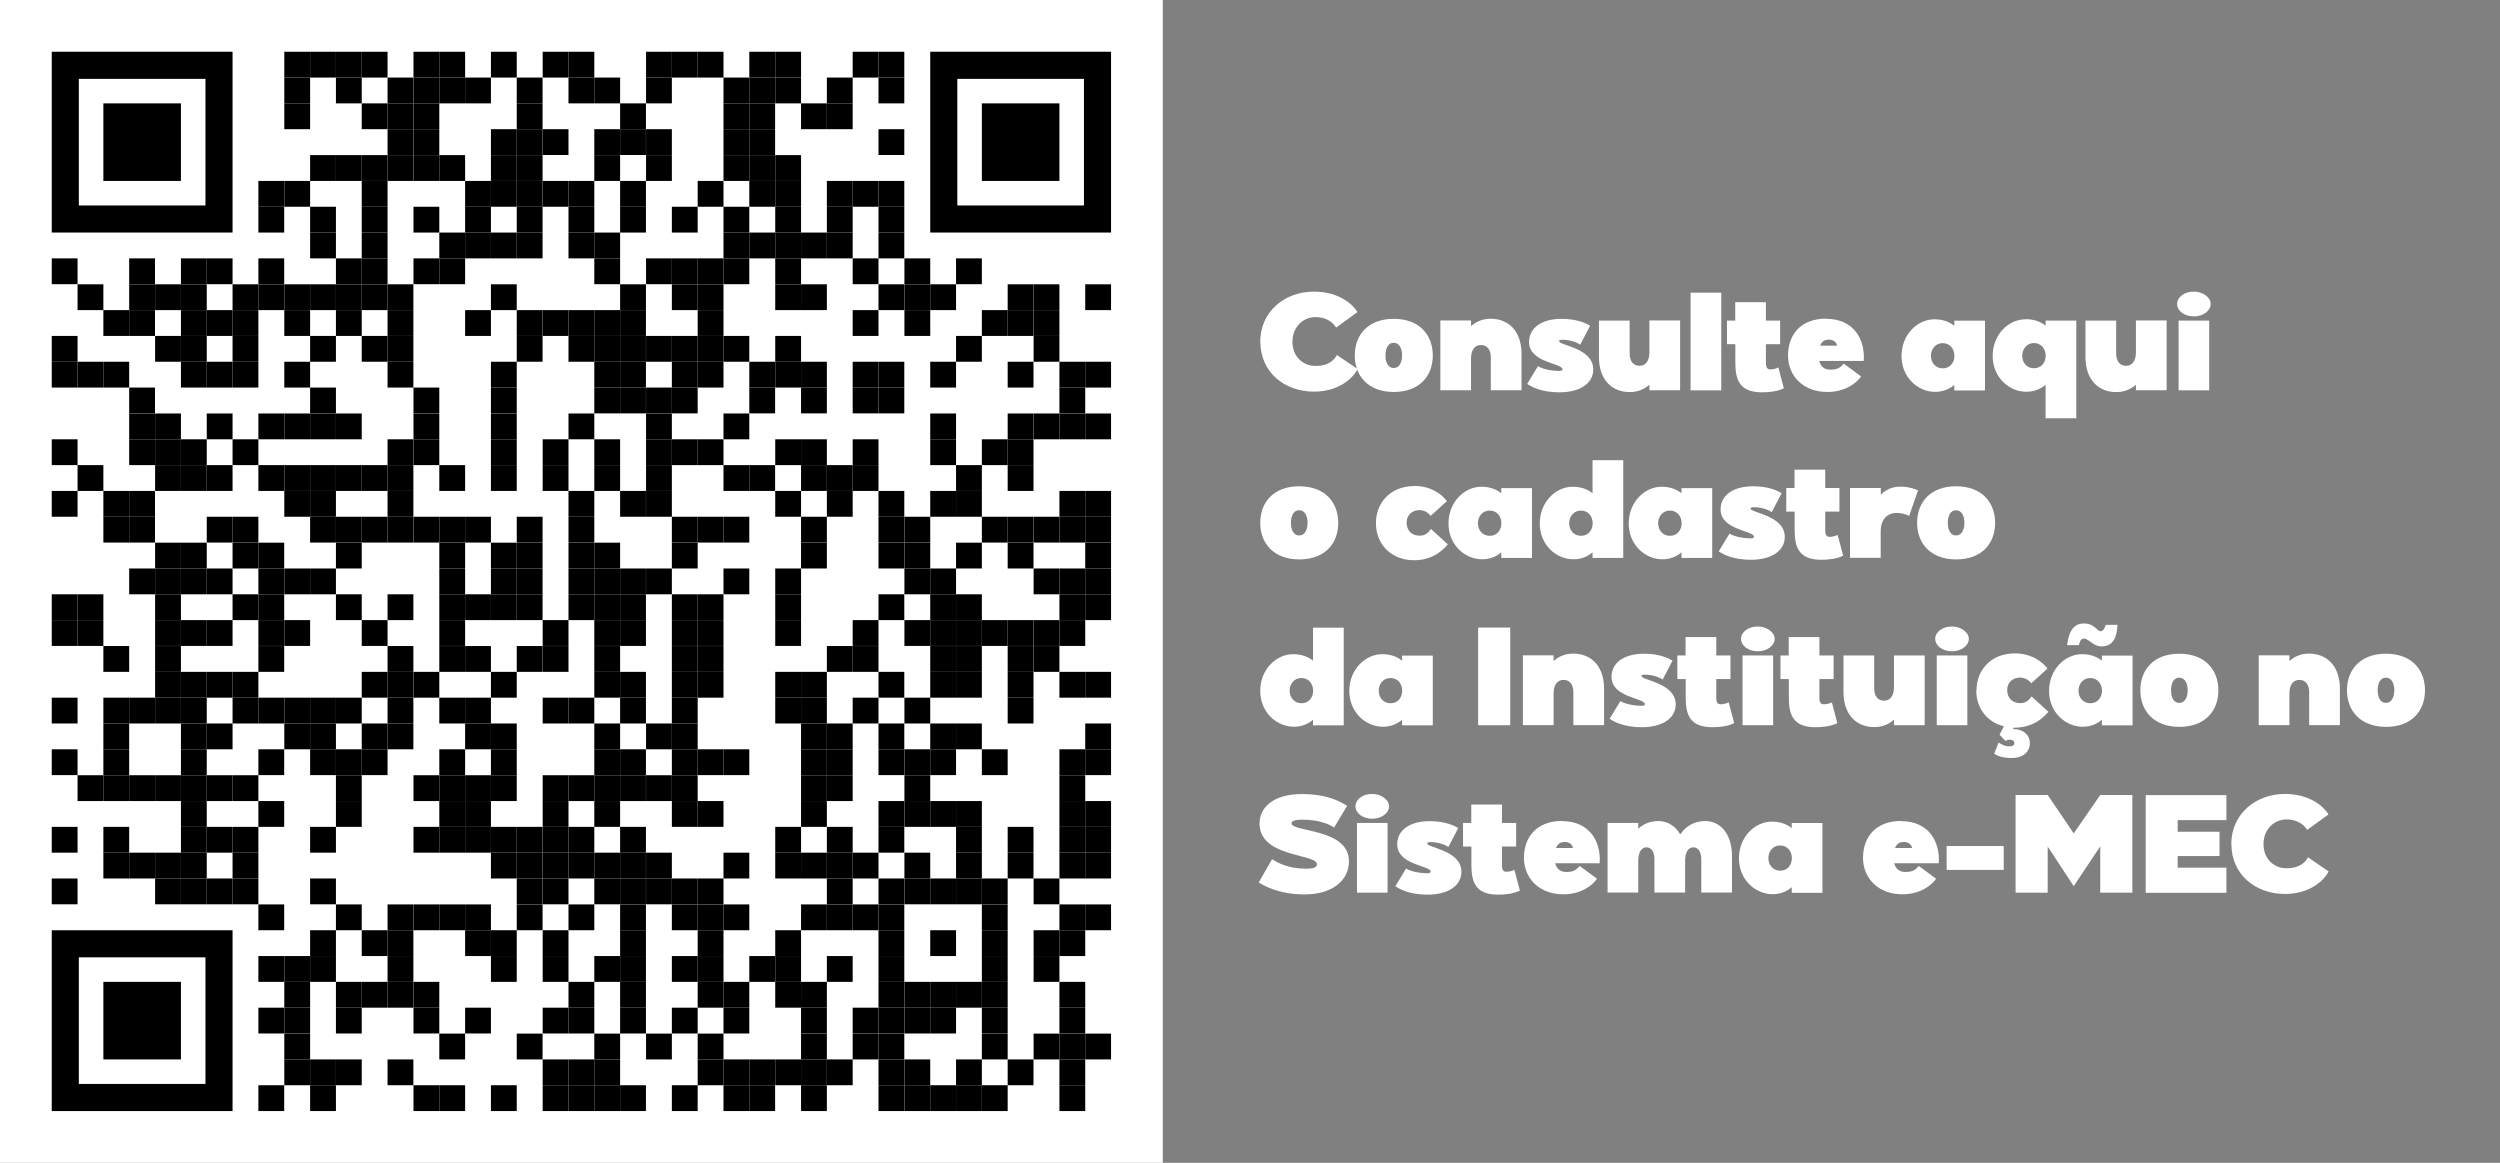 <?xml version="1.0" encoding="UTF-8"?>
<svg id="Camada_1" data-name="Camada 1" xmlns="http://www.w3.org/2000/svg" viewBox="0 0 215 100">
  <rect x="0" y="0" width="215" height="100" fill="#808080" stroke="none"/>
  <defs>
    <style>
      .cls-1 {
        fill: #fff;
      }

      .cls-2 {
        fill: none;
      }
    </style>
  </defs>
  <g>
    <path class="cls-1" d="M108.38,29.4c0-2.61,2.11-4.32,4.61-4.32,1.93,0,3.2,.88,3.75,1.76l-1.83,1.33c-.26-.4-.77-.89-1.76-.9-1.06-.01-2,.83-2,2.12s.91,2.08,1.98,2.08c1.22,0,1.65-.59,1.85-.94l1.77,1.21c-.36,.73-1.56,1.94-3.75,1.94-2.53,0-4.61-1.66-4.61-4.29Z"/>
    <path class="cls-1" d="M116.51,30.57c0-1.76,1.13-3.15,3.35-3.15s3.36,1.39,3.36,3.15-1.14,3.14-3.35,3.14-3.36-1.39-3.36-3.14Zm3.35,1.08c.48,0,.72-.49,.72-1.08s-.23-1.09-.72-1.09-.71,.49-.71,1.09,.23,1.08,.71,1.08Z"/>
    <path class="cls-1" d="M126.51,27.57v.48c.44-.4,1.01-.64,1.69-.64,1.47,0,2.65,1,2.65,3.02v3.13h-2.64v-2.85c0-.62-.31-1.04-.84-1.04-.58,0-.86,.48-.86,1.16v2.73h-2.64v-6h2.64Z"/>
    <path class="cls-1" d="M132.26,31.49c.31,.2,1.01,.41,1.87,.41,.1,0,.25-.05,.25-.13,0-.55-2.88-.56-2.88-2.36,0-1.24,1.12-1.99,2.79-1.99,1.4,0,2.16,.42,2.46,.59l-.85,1.63c-.38-.25-.95-.42-1.57-.42-.16,0-.25,.04-.25,.12,0,.37,2.94,.58,2.94,2.43,0,1.24-1.2,1.97-2.9,1.97s-2.52-.55-2.78-.73l.92-1.51Z"/>
    <path class="cls-1" d="M137.51,30.7v-3.13h2.64v2.85c0,.62,.31,1.04,.84,1.04,.58,0,.86-.48,.86-1.16v-2.74h2.64v6h-2.64v-.48c-.44,.4-1.01,.64-1.69,.64-1.48,0-2.65-1-2.65-3.02Z"/>
    <path class="cls-1" d="M148.03,33.57h-2.64v-8.4h2.64v8.4Z"/>
    <path class="cls-1" d="M148.51,27.57h.72v-1.58h2.64v1.58h1.22v2.03h-1.22v1.64c0,.25,.05,.53,.37,.53,.23,0,.49-.06,.7-.17l.47,1.79c-.53,.28-1.31,.35-1.88,.35-1.96,0-2.28-1.12-2.29-2.51v-1.63h-.72v-2.03Z"/>
    <path class="cls-1" d="M157.07,27.42c2.33,0,3.35,1.75,3.21,3.62h-3.83c.14,.54,.52,.75,.95,.75,.47,0,.82-.08,1.16-.52l1.49,1.1c-.34,.53-1.33,1.34-2.89,1.34-2.09,0-3.39-1.39-3.39-3.14s1.06-3.17,3.3-3.17Zm.92,2.31c-.05-.3-.31-.52-.7-.52s-.62,.17-.77,.52h1.46Z"/>
    <path class="cls-1" d="M163.53,30.61c0-1.82,1.36-3.15,2.83-3.15,.73,0,1.29,.22,1.71,.56v-.44h2.64v6h-2.64v-.48c-.42,.36-.97,.6-1.64,.6-1.5,0-2.9-1.25-2.9-3.08Zm3.55,1.07c.62,0,1-.49,1-1.08s-.38-1.09-1.01-1.09-1.01,.52-1.01,1.09,.38,1.08,1.02,1.08Z"/>
    <path class="cls-1" d="M174.21,27.45c.72,0,1.29,.22,1.71,.55v-.43h2.64v8.4h-2.64v-2.88c-.42,.36-.97,.6-1.66,.6-1.49,0-2.89-1.25-2.89-3.08s1.34-3.15,2.83-3.15Zm.71,4.22c.62,0,1.01-.49,1.01-1.08s-.4-1.09-1.01-1.09-1.01,.52-1.01,1.09,.38,1.08,1.01,1.08Z"/>
    <path class="cls-1" d="M179.35,30.7v-3.13h2.64v2.85c0,.62,.31,1.04,.84,1.04,.58,0,.86-.48,.86-1.16v-2.74h2.64v6h-2.64v-.48c-.44,.4-1.01,.64-1.69,.64-1.48,0-2.65-1-2.65-3.02Z"/>
    <path class="cls-1" d="M188.67,25.08c.77,0,1.45,.5,1.45,1.06,0,.59-.67,1.08-1.45,1.07-.82,0-1.44-.48-1.44-1.07s.64-1.07,1.44-1.06Zm1.32,2.49v6s-2.63,0-2.63,0v-6h2.63Z"/>
    <path class="cls-1" d="M108.38,44.97c0-1.76,1.13-3.15,3.35-3.15s3.36,1.39,3.36,3.15-1.14,3.14-3.35,3.14-3.36-1.39-3.36-3.14Zm3.35,1.08c.48,0,.72-.49,.72-1.08s-.23-1.09-.72-1.09-.71,.49-.71,1.09,.23,1.08,.71,1.08Z"/>
    <path class="cls-1" d="M121.64,41.79c1.5,0,2.46,.83,2.79,1.31l-1.39,1.26c-.2-.26-.53-.49-.98-.49-.6,0-1.1,.42-1.09,1.08,0,.71,.47,1.12,1.13,1.12,.5,0,.8-.32,.96-.58l1.45,1.32c-.28,.34-1.17,1.37-2.89,1.37-2.05,0-3.29-1.45-3.29-3.18s1.2-3.19,3.31-3.2Z"/>
    <path class="cls-1" d="M124.57,45.01c0-1.82,1.36-3.15,2.83-3.15,.73,0,1.29,.22,1.71,.56v-.44h2.64v6h-2.64v-.48c-.42,.36-.97,.6-1.64,.6-1.5,0-2.9-1.25-2.9-3.08Zm3.55,1.07c.62,0,1-.49,1-1.08s-.38-1.09-1.01-1.09-1.01,.52-1.01,1.09,.38,1.08,1.02,1.08Z"/>
    <path class="cls-1" d="M132.42,45.01c0-1.82,1.36-3.15,2.83-3.15,.73,0,1.29,.22,1.71,.56v-2.84h2.64v8.4h-2.64v-.48c-.42,.36-.97,.6-1.64,.6-1.5,0-2.9-1.25-2.9-3.08Zm3.55,1.07c.62,0,1-.49,1-1.08s-.38-1.09-1.01-1.09-1.01,.52-1.01,1.09,.38,1.08,1.02,1.08Z"/>
    <path class="cls-1" d="M140.07,45.01c0-1.82,1.36-3.15,2.83-3.15,.73,0,1.29,.22,1.71,.56v-.44h2.64v6h-2.64v-.48c-.42,.36-.97,.6-1.64,.6-1.5,0-2.9-1.25-2.9-3.08Zm3.55,1.07c.62,0,1-.49,1-1.08s-.38-1.09-1.01-1.09-1.01,.52-1.01,1.09,.38,1.08,1.02,1.08Z"/>
    <path class="cls-1" d="M148.73,45.89c.31,.2,1.01,.41,1.87,.41,.1,0,.25-.05,.25-.13,0-.55-2.88-.56-2.88-2.36,0-1.24,1.12-1.99,2.79-1.99,1.4,0,2.16,.42,2.46,.59l-.85,1.63c-.38-.25-.95-.42-1.57-.42-.16,0-.25,.04-.25,.12,0,.37,2.94,.58,2.94,2.43,0,1.24-1.2,1.97-2.9,1.97s-2.52-.55-2.78-.73l.92-1.51Z"/>
    <path class="cls-1" d="M153.61,41.97h.72v-1.58h2.64v1.58h1.22v2.03h-1.22v1.64c0,.25,.05,.53,.37,.53,.23,0,.49-.06,.7-.17l.47,1.79c-.53,.28-1.31,.35-1.88,.35-1.96,0-2.28-1.12-2.29-2.51v-1.63h-.72v-2.03Z"/>
    <path class="cls-1" d="M161.75,41.97v.58c.41-.43,.96-.7,1.7-.7,.43,0,.88,.06,1.5,.32l-.76,2.2c-.3-.16-.7-.26-1.08-.26-.5,0-1.37,.26-1.37,1.61v2.25h-2.64v-6h2.64Z"/>
    <path class="cls-1" d="M164.87,44.97c0-1.76,1.13-3.15,3.35-3.15s3.36,1.39,3.36,3.15-1.14,3.14-3.35,3.14-3.36-1.39-3.36-3.14Zm3.35,1.08c.48,0,.72-.49,.72-1.08s-.23-1.09-.72-1.09-.71,.49-.71,1.09,.23,1.08,.71,1.08Z"/>
    <path class="cls-1" d="M108.38,59.41c0-1.82,1.36-3.15,2.83-3.15,.73,0,1.29,.22,1.71,.56v-2.84h2.64v8.4h-2.64v-.48c-.42,.36-.97,.6-1.64,.6-1.5,0-2.9-1.25-2.9-3.08Zm3.55,1.07c.62,0,1-.49,1-1.08s-.38-1.09-1.01-1.09-1.01,.52-1.01,1.09,.38,1.08,1.02,1.08Z"/>
    <path class="cls-1" d="M116.04,59.41c0-1.82,1.36-3.15,2.83-3.15,.73,0,1.29,.22,1.71,.56v-.44h2.64v6h-2.64v-.48c-.42,.36-.97,.6-1.64,.6-1.5,0-2.9-1.25-2.9-3.08Zm3.55,1.07c.62,0,1-.49,1-1.08s-.38-1.09-1.01-1.09-1.01,.52-1.01,1.09,.38,1.08,1.02,1.08Z"/>
    <path class="cls-1" d="M129.88,62.37h-2.76v-8.4h2.76v8.4Z"/>
    <path class="cls-1" d="M133.61,56.37v.48c.44-.4,1.01-.64,1.69-.64,1.47,0,2.65,1,2.65,3.02v3.13h-2.64v-2.85c0-.62-.31-1.04-.84-1.04-.58,0-.86,.48-.86,1.16v2.73h-2.64v-6h2.64Z"/>
    <path class="cls-1" d="M139.35,60.29c.31,.2,1.01,.41,1.87,.41,.1,0,.25-.05,.25-.13,0-.55-2.88-.56-2.88-2.36,0-1.24,1.12-1.99,2.79-1.99,1.4,0,2.16,.42,2.46,.59l-.85,1.63c-.38-.25-.95-.42-1.57-.42-.16,0-.25,.04-.25,.12,0,.37,2.94,.58,2.94,2.43,0,1.24-1.2,1.97-2.9,1.97s-2.52-.55-2.78-.73l.92-1.51Z"/>
    <path class="cls-1" d="M144.24,56.37h.72v-1.58h2.64v1.58h1.22v2.03h-1.22v1.64c0,.25,.05,.53,.37,.53,.23,0,.49-.06,.7-.17l.47,1.79c-.53,.28-1.31,.35-1.88,.35-1.96,0-2.28-1.12-2.29-2.51v-1.63h-.72v-2.03Z"/>
    <path class="cls-1" d="M151.17,53.88c.77,0,1.45,.5,1.45,1.06,0,.59-.67,1.08-1.45,1.07-.82,0-1.44-.48-1.44-1.07s.64-1.07,1.44-1.06Zm1.32,2.49v6s-2.63,0-2.63,0v-6h2.63Z"/>
    <path class="cls-1" d="M153.11,56.37h.72v-1.58h2.64v1.58h1.22v2.03h-1.22v1.64c0,.25,.05,.53,.37,.53,.23,0,.49-.06,.7-.17l.47,1.79c-.53,.28-1.31,.35-1.88,.35-1.96,0-2.28-1.12-2.29-2.51v-1.63h-.72v-2.03Z"/>
    <path class="cls-1" d="M158.54,59.5v-3.13h2.64v2.85c0,.62,.31,1.04,.84,1.04,.58,0,.86-.48,.86-1.16v-2.73h2.64v6h-2.64v-.48c-.44,.4-1.01,.64-1.69,.64-1.48,0-2.65-1-2.65-3.02Z"/>
    <path class="cls-1" d="M167.87,53.88c.77,0,1.45,.5,1.45,1.06,0,.59-.67,1.08-1.45,1.07-.82,0-1.44-.48-1.44-1.07s.64-1.07,1.44-1.06Zm1.32,2.49v6s-2.63,0-2.63,0v-6h2.63Z"/>
    <path class="cls-1" d="M169.98,59.39c0-1.75,1.2-3.19,3.31-3.2,1.5,0,2.46,.83,2.79,1.31l-1.39,1.26c-.2-.26-.53-.49-.98-.49-.6,0-1.1,.42-1.09,1.08,0,.71,.47,1.12,1.13,1.12,.5,0,.8-.32,.96-.58l1.45,1.32c-.28,.34-1.17,1.36-2.89,1.37h-.1l-.05,.12c.82-.02,1.45,.48,1.45,1.2s-.54,1.29-1.58,1.29c-.64,0-1.16-.14-1.49-.37l.38-.96c.31,.18,.55,.34,.97,.32,.3,0,.38-.14,.38-.28,0-.2-.18-.28-.37-.29-.14,0-.3,.05-.38,.12l-.52-.55,.38-.72c-1.5-.36-2.38-1.61-2.38-3.07Z"/>
    <path class="cls-1" d="M176.22,59.41c0-1.82,1.36-3.15,2.83-3.15,.73,0,1.29,.22,1.71,.56v-.44h2.64v6h-2.64v-.48c-.42,.36-.97,.6-1.64,.6-1.5,0-2.9-1.25-2.9-3.08Zm1.55-3.93c.11-.84,.38-1.86,1.43-1.86,.96,0,1.12,.66,1.45,.67,.26,0,.41-.41,.44-.55h1.01c-.04,.9-.26,1.85-1.37,1.85-.73,0-1.08-.67-1.52-.67-.28,0-.37,.31-.42,.56h-1.02Zm2,5c.62,0,1-.49,1-1.08s-.38-1.09-1.01-1.09-1.01,.52-1.01,1.09,.38,1.08,1.02,1.08Z"/>
    <path class="cls-1" d="M184.07,59.37c0-1.76,1.13-3.15,3.35-3.15s3.36,1.39,3.36,3.15-1.14,3.14-3.35,3.14-3.36-1.39-3.36-3.14Zm3.35,1.08c.48,0,.72-.49,.72-1.08s-.23-1.09-.72-1.09-.71,.49-.71,1.09,.23,1.08,.71,1.08Z"/>
    <path class="cls-1" d="M196.89,56.37v.48c.44-.4,1.01-.64,1.69-.64,1.47,0,2.65,1,2.65,3.02v3.13h-2.64v-2.85c0-.62-.31-1.04-.84-1.04-.58,0-.86,.48-.86,1.16v2.73h-2.64v-6h2.64Z"/>
    <path class="cls-1" d="M201.84,59.37c0-1.76,1.13-3.15,3.35-3.15s3.36,1.39,3.36,3.15-1.14,3.14-3.35,3.14-3.36-1.39-3.36-3.14Zm3.35,1.08c.48,0,.72-.49,.72-1.08s-.23-1.09-.72-1.09-.71,.49-.71,1.09,.23,1.08,.71,1.08Z"/>
    <path class="cls-1" d="M109.4,73.89c.44,.28,1.34,.82,2.95,.82,.55,0,.91-.1,.91-.38-.01-.94-4.94-.55-4.94-3.51,0-1.34,1.14-2.53,3.63-2.53,2.32,0,3.41,.71,3.9,1.02l-1.12,1.86c-.4-.28-1.28-.68-2.78-.68-.68,0-.88,.16-.88,.31,0,.79,4.96,.4,4.94,3.29-.01,1.61-1.4,2.83-3.83,2.83-2.22,0-3.54-.78-3.93-1.03l1.14-1.98Z"/>
    <path class="cls-1" d="M118.01,68.28c.77,0,1.45,.5,1.45,1.06,0,.59-.67,1.08-1.45,1.07-.82,0-1.44-.48-1.44-1.07s.64-1.07,1.44-1.06Zm1.32,2.49v6s-2.63,0-2.63,0v-6h2.63Z"/>
    <path class="cls-1" d="M120.92,74.69c.31,.2,1.01,.41,1.87,.41,.1,0,.25-.05,.25-.13,0-.55-2.88-.56-2.88-2.36,0-1.24,1.12-1.99,2.79-1.99,1.4,0,2.16,.42,2.46,.59l-.85,1.63c-.38-.25-.95-.42-1.57-.42-.16,0-.25,.04-.25,.12,0,.37,2.94,.58,2.94,2.43,0,1.24-1.2,1.97-2.9,1.97s-2.52-.55-2.78-.73l.92-1.51Z"/>
    <path class="cls-1" d="M125.81,70.77h.72v-1.58h2.64v1.58h1.22v2.03h-1.22v1.64c0,.25,.05,.53,.37,.53,.23,0,.49-.06,.7-.17l.47,1.79c-.53,.28-1.31,.35-1.88,.35-1.96,0-2.28-1.12-2.29-2.51v-1.63h-.72v-2.03Z"/>
    <path class="cls-1" d="M134.36,70.62c2.33,0,3.35,1.75,3.21,3.62h-3.83c.14,.54,.52,.75,.95,.75,.47,0,.82-.08,1.16-.52l1.49,1.1c-.34,.53-1.33,1.34-2.89,1.34-2.09,0-3.39-1.39-3.39-3.14s1.06-3.17,3.3-3.17Zm.92,2.31c-.05-.3-.31-.52-.7-.52s-.62,.17-.77,.52h1.46Z"/>
    <path class="cls-1" d="M138.25,70.77h2.64v.5c.44-.41,1.02-.66,1.74-.66s1.44,.38,1.87,1.15c.47-.7,1.19-1.15,2.16-1.15,1.2,0,2.29,1,2.29,3.02v3.13h-2.64v-2.85c0-.62-.25-1.04-.68-1.04-.47,0-.71,.48-.71,1.16v2.73h-2.64v-2.85c0-.62-.25-1.04-.68-1.04-.47,0-.71,.48-.71,1.16v2.73h-2.64v-6Z"/>
    <path class="cls-1" d="M149.55,73.81c0-1.82,1.36-3.15,2.83-3.15,.73,0,1.29,.22,1.71,.56v-.44h2.64v6h-2.64v-.48c-.42,.36-.97,.6-1.64,.6-1.5,0-2.9-1.25-2.9-3.08Zm3.55,1.07c.62,0,1-.49,1-1.08s-.38-1.09-1.01-1.09-1.01,.52-1.01,1.09,.38,1.08,1.02,1.08Z"/>
    <path class="cls-1" d="M163.52,70.62c2.33,0,3.35,1.75,3.21,3.62h-3.83c.14,.54,.52,.75,.95,.75,.47,0,.82-.08,1.16-.52l1.49,1.1c-.34,.53-1.33,1.34-2.89,1.34-2.09,0-3.39-1.39-3.39-3.14s1.06-3.17,3.3-3.17Zm.92,2.31c-.05-.3-.31-.52-.7-.52s-.62,.17-.77,.52h1.46Z"/>
    <path class="cls-1" d="M167.41,74.81v-2.05h4.91v2.05h-4.91Z"/>
    <path class="cls-1" d="M173.34,68.37h2.76l2.24,3.3,2.28-3.3h2.76v8.4h-2.76v-3.98l-2.28,3.42-2.24-3.41v3.97h-2.76v-8.4Z"/>
    <path class="cls-1" d="M191.47,68.37v2.16h-4.19v1h3.6v2.09h-3.6v1h4.19v2.16h-6.94v-8.4h6.94Z"/>
    <path class="cls-1" d="M191.89,72.6c0-2.61,2.11-4.32,4.61-4.32,1.93,0,3.2,.88,3.75,1.76l-1.83,1.33c-.26-.4-.77-.89-1.76-.9-1.06-.01-2,.83-2,2.12s.91,2.08,1.98,2.08c1.22,0,1.65-.59,1.85-.94l1.77,1.21c-.36,.73-1.56,1.94-3.75,1.94-2.53,0-4.61-1.66-4.61-4.29Z"/>
  </g>
  <rect class="cls-1" width="100" height="100"/>
  <g>
    <rect x="24.45" y="4.45" width="2.22" height="2.22"/>
    <rect x="26.67" y="4.45" width="2.22" height="2.22"/>
    <rect x="28.89" y="4.45" width="2.22" height="2.22"/>
    <rect x="31.11" y="4.45" width="2.22" height="2.22"/>
    <rect x="35.56" y="4.45" width="2.22" height="2.22"/>
    <rect x="37.78" y="4.45" width="2.22" height="2.22"/>
    <rect x="42.22" y="4.45" width="2.22" height="2.22"/>
    <rect x="46.67" y="4.45" width="2.22" height="2.22"/>
    <rect x="48.89" y="4.45" width="2.22" height="2.22"/>
    <rect x="55.56" y="4.45" width="2.22" height="2.22"/>
    <rect x="57.78" y="4.45" width="2.22" height="2.22"/>
    <rect x="60" y="4.45" width="2.22" height="2.22"/>
    <rect x="64.44" y="4.45" width="2.22" height="2.22"/>
    <rect x="66.67" y="4.45" width="2.22" height="2.22"/>
    <rect x="73.33" y="4.45" width="2.22" height="2.22"/>
    <rect x="75.55" y="4.45" width="2.22" height="2.22"/>
    <rect x="24.45" y="6.67" width="2.22" height="2.22"/>
    <rect x="28.89" y="6.67" width="2.22" height="2.22"/>
    <rect x="33.33" y="6.67" width="2.22" height="2.22"/>
    <rect x="35.56" y="6.67" width="2.22" height="2.22"/>
    <rect x="37.78" y="6.67" width="2.22" height="2.22"/>
    <rect x="40" y="6.67" width="2.22" height="2.22"/>
    <rect x="44.44" y="6.67" width="2.22" height="2.22"/>
    <rect x="48.89" y="6.67" width="2.22" height="2.22"/>
    <rect x="51.11" y="6.67" width="2.22" height="2.22"/>
    <rect x="55.56" y="6.67" width="2.22" height="2.22"/>
    <rect x="62.22" y="6.67" width="2.22" height="2.22"/>
    <rect x="64.44" y="6.67" width="2.22" height="2.22"/>
    <rect x="66.67" y="6.67" width="2.22" height="2.22"/>
    <rect x="71.11" y="6.67" width="2.22" height="2.22"/>
    <rect x="75.55" y="6.67" width="2.22" height="2.22"/>
    <rect x="24.45" y="8.89" width="2.22" height="2.22"/>
    <rect x="31.11" y="8.89" width="2.22" height="2.22"/>
    <rect x="33.33" y="8.89" width="2.22" height="2.22"/>
    <rect x="35.56" y="8.89" width="2.22" height="2.22"/>
    <rect x="44.44" y="8.89" width="2.22" height="2.22"/>
    <rect x="53.33" y="8.89" width="2.22" height="2.22"/>
    <rect x="62.22" y="8.89" width="2.22" height="2.22"/>
    <rect x="64.44" y="8.89" width="2.22" height="2.22"/>
    <rect x="68.89" y="8.89" width="2.22" height="2.22"/>
    <rect x="71.11" y="8.89" width="2.22" height="2.22"/>
    <rect x="33.33" y="11.11" width="2.22" height="2.22"/>
    <rect x="35.56" y="11.11" width="2.22" height="2.22"/>
    <rect x="42.22" y="11.11" width="2.22" height="2.22"/>
    <rect x="44.44" y="11.11" width="2.22" height="2.22"/>
    <rect x="46.67" y="11.11" width="2.22" height="2.22"/>
    <rect x="51.11" y="11.11" width="2.22" height="2.22"/>
    <rect x="53.33" y="11.11" width="2.22" height="2.22"/>
    <rect x="55.56" y="11.11" width="2.22" height="2.22"/>
    <rect x="62.22" y="11.11" width="2.22" height="2.22"/>
    <rect x="64.44" y="11.11" width="2.22" height="2.22"/>
    <rect x="75.55" y="11.11" width="2.22" height="2.22"/>
    <rect x="26.67" y="13.34" width="2.22" height="2.22"/>
    <rect x="28.89" y="13.34" width="2.22" height="2.22"/>
    <rect x="31.11" y="13.34" width="2.22" height="2.22"/>
    <rect x="33.33" y="13.34" width="2.22" height="2.22"/>
    <rect x="35.56" y="13.34" width="2.22" height="2.22"/>
    <rect x="37.78" y="13.34" width="2.22" height="2.22"/>
    <rect x="42.22" y="13.34" width="2.22" height="2.22"/>
    <rect x="44.44" y="13.34" width="2.22" height="2.22"/>
    <rect x="51.11" y="13.34" width="2.22" height="2.22"/>
    <rect x="55.56" y="13.34" width="2.22" height="2.22"/>
    <rect x="62.22" y="13.34" width="2.22" height="2.22"/>
    <rect x="64.44" y="13.34" width="2.22" height="2.22"/>
    <rect x="66.67" y="13.34" width="2.22" height="2.22"/>
    <rect x="22.22" y="15.56" width="2.22" height="2.22"/>
    <rect x="24.45" y="15.56" width="2.22" height="2.22"/>
    <rect x="31.11" y="15.56" width="2.22" height="2.22"/>
    <rect x="40" y="15.56" width="2.22" height="2.22"/>
    <rect x="42.22" y="15.56" width="2.22" height="2.22"/>
    <rect x="44.44" y="15.56" width="2.22" height="2.22"/>
    <rect x="46.67" y="15.56" width="2.22" height="2.22"/>
    <rect x="48.89" y="15.56" width="2.22" height="2.22"/>
    <rect x="53.33" y="15.56" width="2.22" height="2.22"/>
    <rect x="60" y="15.56" width="2.22" height="2.22"/>
    <rect x="64.44" y="15.56" width="2.22" height="2.22"/>
    <rect x="66.67" y="15.56" width="2.22" height="2.22"/>
    <rect x="71.11" y="15.56" width="2.22" height="2.22"/>
    <rect x="73.33" y="15.56" width="2.22" height="2.22"/>
    <rect x="75.55" y="15.56" width="2.22" height="2.22"/>
    <rect x="22.22" y="17.78" width="2.22" height="2.22"/>
    <rect x="26.67" y="17.78" width="2.22" height="2.22"/>
    <rect x="31.11" y="17.78" width="2.22" height="2.22"/>
    <rect x="35.56" y="17.78" width="2.22" height="2.22"/>
    <rect x="40" y="17.78" width="2.22" height="2.22"/>
    <rect x="44.44" y="17.78" width="2.22" height="2.22"/>
    <rect x="48.89" y="17.78" width="2.22" height="2.22"/>
    <rect x="53.33" y="17.78" width="2.22" height="2.22"/>
    <rect x="57.78" y="17.78" width="2.22" height="2.22"/>
    <rect x="62.22" y="17.78" width="2.22" height="2.22"/>
    <rect x="66.67" y="17.78" width="2.22" height="2.22"/>
    <rect x="71.11" y="17.78" width="2.22" height="2.22"/>
    <rect x="75.55" y="17.78" width="2.22" height="2.22"/>
    <rect x="26.67" y="20" width="2.22" height="2.22"/>
    <rect x="31.11" y="20" width="2.22" height="2.22"/>
    <rect x="37.78" y="20" width="2.22" height="2.22"/>
    <rect x="40" y="20" width="2.22" height="2.22"/>
    <rect x="42.22" y="20" width="2.22" height="2.22"/>
    <rect x="44.44" y="20" width="2.22" height="2.22"/>
    <rect x="48.89" y="20" width="2.22" height="2.22"/>
    <rect x="51.11" y="20" width="2.22" height="2.22"/>
    <rect x="62.22" y="20" width="2.22" height="2.22"/>
    <rect x="64.44" y="20" width="2.22" height="2.22"/>
    <rect x="66.67" y="20" width="2.22" height="2.22"/>
    <rect x="68.89" y="20" width="2.22" height="2.22"/>
    <rect x="71.11" y="20" width="2.22" height="2.22"/>
    <rect x="75.55" y="20" width="2.22" height="2.22"/>
    <rect x="4.45" y="22.22" width="2.22" height="2.22"/>
    <rect x="11.11" y="22.22" width="2.22" height="2.22"/>
    <rect x="15.56" y="22.22" width="2.22" height="2.22"/>
    <rect x="17.78" y="22.22" width="2.22" height="2.22"/>
    <rect x="22.22" y="22.22" width="2.22" height="2.22"/>
    <rect x="28.89" y="22.22" width="2.22" height="2.22"/>
    <rect x="31.11" y="22.22" width="2.22" height="2.22"/>
    <rect x="35.56" y="22.22" width="2.22" height="2.22"/>
    <rect x="37.78" y="22.22" width="2.22" height="2.22"/>
    <rect x="51.11" y="22.22" width="2.22" height="2.22"/>
    <rect x="55.56" y="22.22" width="2.22" height="2.22"/>
    <rect x="57.78" y="22.22" width="2.22" height="2.22"/>
    <rect x="60" y="22.22" width="2.22" height="2.22"/>
    <rect x="62.22" y="22.22" width="2.22" height="2.22"/>
    <rect x="66.67" y="22.22" width="2.22" height="2.22"/>
    <rect x="73.33" y="22.22" width="2.22" height="2.22"/>
    <rect x="77.78" y="22.22" width="2.22" height="2.22"/>
    <rect x="82.22" y="22.22" width="2.22" height="2.22"/>
    <rect x="6.67" y="24.45" width="2.22" height="2.22"/>
    <rect x="11.11" y="24.45" width="2.22" height="2.22"/>
    <rect x="13.34" y="24.45" width="2.22" height="2.22"/>
    <rect x="15.56" y="24.45" width="2.22" height="2.22"/>
    <rect x="20" y="24.45" width="2.22" height="2.22"/>
    <rect x="22.22" y="24.45" width="2.22" height="2.22"/>
    <rect x="24.45" y="24.45" width="2.22" height="2.22"/>
    <rect x="26.67" y="24.45" width="2.22" height="2.22"/>
    <rect x="28.89" y="24.45" width="2.22" height="2.22"/>
    <rect x="31.11" y="24.45" width="2.22" height="2.22"/>
    <rect x="33.33" y="24.45" width="2.22" height="2.22"/>
    <rect x="42.22" y="24.45" width="2.22" height="2.22"/>
    <rect x="53.33" y="24.45" width="2.22" height="2.22"/>
    <rect x="57.78" y="24.45" width="2.22" height="2.22"/>
    <rect x="60" y="24.45" width="2.22" height="2.22"/>
    <rect x="66.67" y="24.45" width="2.22" height="2.22"/>
    <rect x="68.89" y="24.45" width="2.22" height="2.22"/>
    <rect x="75.55" y="24.45" width="2.22" height="2.22"/>
    <rect x="77.78" y="24.45" width="2.22" height="2.22"/>
    <rect x="80" y="24.45" width="2.22" height="2.22"/>
    <rect x="86.66" y="24.45" width="2.22" height="2.22"/>
    <rect x="88.89" y="24.45" width="2.22" height="2.22"/>
    <rect x="93.33" y="24.45" width="2.22" height="2.22"/>
    <rect x="8.89" y="26.67" width="2.22" height="2.22"/>
    <rect x="11.11" y="26.67" width="2.22" height="2.22"/>
    <rect x="15.56" y="26.67" width="2.22" height="2.22"/>
    <rect x="17.78" y="26.67" width="2.22" height="2.22"/>
    <rect x="20" y="26.67" width="2.22" height="2.22"/>
    <rect x="24.45" y="26.67" width="2.22" height="2.22"/>
    <rect x="28.89" y="26.67" width="2.22" height="2.22"/>
    <rect x="33.33" y="26.67" width="2.22" height="2.22"/>
    <rect x="40" y="26.67" width="2.22" height="2.22"/>
    <rect x="44.44" y="26.67" width="2.22" height="2.22"/>
    <rect x="46.67" y="26.67" width="2.22" height="2.22"/>
    <rect x="48.89" y="26.67" width="2.22" height="2.22"/>
    <rect x="51.11" y="26.67" width="2.22" height="2.22"/>
    <rect x="53.33" y="26.67" width="2.22" height="2.22"/>
    <rect x="60" y="26.67" width="2.22" height="2.22"/>
    <rect x="73.33" y="26.67" width="2.22" height="2.22"/>
    <rect x="77.78" y="26.67" width="2.22" height="2.22"/>
    <rect x="84.44" y="26.67" width="2.22" height="2.22"/>
    <rect x="86.66" y="26.67" width="2.22" height="2.22"/>
    <rect x="88.89" y="26.67" width="2.22" height="2.22"/>
    <rect x="4.45" y="28.89" width="2.22" height="2.22"/>
    <rect x="13.34" y="28.89" width="2.22" height="2.22"/>
    <rect x="15.56" y="28.89" width="2.22" height="2.22"/>
    <rect x="20" y="28.89" width="2.22" height="2.22"/>
    <rect x="26.67" y="28.89" width="2.22" height="2.22"/>
    <rect x="31.11" y="28.89" width="2.22" height="2.22"/>
    <rect x="33.33" y="28.89" width="2.22" height="2.22"/>
    <rect x="44.44" y="28.89" width="2.22" height="2.22"/>
    <rect x="48.89" y="28.89" width="2.22" height="2.22"/>
    <rect x="51.11" y="28.89" width="2.22" height="2.22"/>
    <rect x="53.33" y="28.89" width="2.22" height="2.22"/>
    <rect x="55.56" y="28.89" width="2.22" height="2.22"/>
    <rect x="57.78" y="28.89" width="2.22" height="2.22"/>
    <rect x="60" y="28.89" width="2.22" height="2.22"/>
    <rect x="62.22" y="28.89" width="2.22" height="2.22"/>
    <rect x="66.67" y="28.89" width="2.22" height="2.22"/>
    <rect x="82.22" y="28.89" width="2.22" height="2.22"/>
    <rect x="88.89" y="28.89" width="2.22" height="2.22"/>
    <rect x="4.45" y="31.11" width="2.22" height="2.22"/>
    <rect x="6.67" y="31.11" width="2.22" height="2.22"/>
    <rect x="8.89" y="31.11" width="2.22" height="2.22"/>
    <rect x="15.56" y="31.11" width="2.22" height="2.22"/>
    <rect x="17.78" y="31.11" width="2.22" height="2.22"/>
    <rect x="20" y="31.11" width="2.22" height="2.22"/>
    <rect x="24.45" y="31.11" width="2.22" height="2.22"/>
    <rect x="33.33" y="31.11" width="2.22" height="2.22"/>
    <rect x="42.22" y="31.11" width="2.22" height="2.22"/>
    <rect x="51.11" y="31.11" width="2.22" height="2.22"/>
    <rect x="53.33" y="31.11" width="2.22" height="2.22"/>
    <rect x="57.78" y="31.11" width="2.22" height="2.22"/>
    <rect x="60" y="31.11" width="2.22" height="2.22"/>
    <rect x="64.44" y="31.11" width="2.22" height="2.22"/>
    <rect x="66.67" y="31.11" width="2.22" height="2.22"/>
    <rect x="68.89" y="31.11" width="2.22" height="2.22"/>
    <rect x="73.33" y="31.11" width="2.22" height="2.22"/>
    <rect x="75.55" y="31.11" width="2.22" height="2.22"/>
    <rect x="80" y="31.11" width="2.22" height="2.22"/>
    <rect x="86.66" y="31.11" width="2.22" height="2.22"/>
    <rect x="91.11" y="31.11" width="2.22" height="2.22"/>
    <rect x="93.33" y="31.11" width="2.22" height="2.22"/>
    <rect x="11.11" y="33.33" width="2.22" height="2.22"/>
    <rect x="26.67" y="33.33" width="2.22" height="2.22"/>
    <rect x="35.56" y="33.33" width="2.22" height="2.22"/>
    <rect x="42.22" y="33.33" width="2.22" height="2.22"/>
    <rect x="51.11" y="33.33" width="2.22" height="2.22"/>
    <rect x="53.33" y="33.33" width="2.22" height="2.22"/>
    <rect x="55.56" y="33.33" width="2.22" height="2.22"/>
    <rect x="57.78" y="33.33" width="2.22" height="2.22"/>
    <rect x="64.44" y="33.33" width="2.22" height="2.22"/>
    <rect x="68.89" y="33.33" width="2.22" height="2.22"/>
    <rect x="73.33" y="33.33" width="2.22" height="2.22"/>
    <rect x="75.55" y="33.33" width="2.22" height="2.22"/>
    <rect x="91.11" y="33.33" width="2.22" height="2.22"/>
    <rect x="11.11" y="35.56" width="2.22" height="2.22"/>
    <rect x="13.34" y="35.56" width="2.22" height="2.22"/>
    <rect x="17.78" y="35.56" width="2.22" height="2.22"/>
    <rect x="22.22" y="35.56" width="2.22" height="2.22"/>
    <rect x="24.45" y="35.56" width="2.22" height="2.22"/>
    <rect x="26.67" y="35.56" width="2.22" height="2.22"/>
    <rect x="28.89" y="35.56" width="2.22" height="2.22"/>
    <rect x="35.56" y="35.56" width="2.22" height="2.22"/>
    <rect x="42.22" y="35.56" width="2.22" height="2.22"/>
    <rect x="48.89" y="35.56" width="2.22" height="2.22"/>
    <rect x="55.56" y="35.56" width="2.22" height="2.22"/>
    <rect x="62.22" y="35.56" width="2.22" height="2.22"/>
    <rect x="80" y="35.56" width="2.22" height="2.22"/>
    <rect x="86.66" y="35.56" width="2.22" height="2.22"/>
    <rect x="88.89" y="35.56" width="2.22" height="2.22"/>
    <rect x="91.11" y="35.56" width="2.22" height="2.22"/>
    <rect x="93.33" y="35.56" width="2.22" height="2.22"/>
    <rect x="4.45" y="37.78" width="2.22" height="2.22"/>
    <rect x="11.11" y="37.78" width="2.22" height="2.22"/>
    <rect x="13.34" y="37.78" width="2.22" height="2.22"/>
    <rect x="15.56" y="37.78" width="2.22" height="2.22"/>
    <rect x="20" y="37.78" width="2.22" height="2.22"/>
    <rect x="33.33" y="37.78" width="2.22" height="2.22"/>
    <rect x="35.56" y="37.78" width="2.22" height="2.22"/>
    <rect x="42.22" y="37.78" width="2.22" height="2.22"/>
    <rect x="46.67" y="37.78" width="2.22" height="2.22"/>
    <rect x="51.11" y="37.78" width="2.22" height="2.22"/>
    <rect x="55.56" y="37.78" width="2.22" height="2.22"/>
    <rect x="57.78" y="37.78" width="2.22" height="2.22"/>
    <rect x="60" y="37.78" width="2.22" height="2.22"/>
    <rect x="66.67" y="37.78" width="2.22" height="2.22"/>
    <rect x="68.89" y="37.78" width="2.22" height="2.22"/>
    <rect x="73.33" y="37.78" width="2.22" height="2.22"/>
    <rect x="80" y="37.78" width="2.22" height="2.22"/>
    <rect x="84.44" y="37.78" width="2.22" height="2.22"/>
    <rect x="86.66" y="37.78" width="2.22" height="2.22"/>
    <rect x="6.67" y="40" width="2.22" height="2.22"/>
    <rect x="13.34" y="40" width="2.22" height="2.22"/>
    <rect x="15.56" y="40" width="2.22" height="2.22"/>
    <rect x="17.78" y="40" width="2.22" height="2.22"/>
    <rect x="22.22" y="40" width="2.22" height="2.22"/>
    <rect x="24.45" y="40" width="2.22" height="2.22"/>
    <rect x="26.67" y="40" width="2.22" height="2.22"/>
    <rect x="28.89" y="40" width="2.22" height="2.22"/>
    <rect x="31.11" y="40" width="2.22" height="2.22"/>
    <rect x="33.33" y="40" width="2.22" height="2.22"/>
    <rect x="37.78" y="40" width="2.22" height="2.22"/>
    <rect x="42.22" y="40" width="2.22" height="2.22"/>
    <rect x="46.67" y="40" width="2.22" height="2.22"/>
    <rect x="51.11" y="40" width="2.22" height="2.22"/>
    <rect x="55.56" y="40" width="2.22" height="2.22"/>
    <rect x="62.22" y="40" width="2.22" height="2.22"/>
    <rect x="64.44" y="40" width="2.22" height="2.22"/>
    <rect x="68.89" y="40" width="2.22" height="2.22"/>
    <rect x="71.11" y="40" width="2.22" height="2.22"/>
    <rect x="73.33" y="40" width="2.22" height="2.22"/>
    <rect x="82.22" y="40" width="2.22" height="2.22"/>
    <rect x="86.66" y="40" width="2.22" height="2.22"/>
    <rect x="4.45" y="42.22" width="2.22" height="2.22"/>
    <rect x="8.89" y="42.22" width="2.22" height="2.22"/>
    <rect x="11.11" y="42.22" width="2.22" height="2.22"/>
    <rect x="24.45" y="42.22" width="2.22" height="2.22"/>
    <rect x="26.67" y="42.22" width="2.22" height="2.22"/>
    <rect x="33.33" y="42.22" width="2.22" height="2.22"/>
    <rect x="48.89" y="42.22" width="2.22" height="2.22"/>
    <rect x="53.33" y="42.22" width="2.22" height="2.22"/>
    <rect x="55.56" y="42.22" width="2.22" height="2.22"/>
    <rect x="66.67" y="42.22" width="2.22" height="2.22"/>
    <rect x="71.11" y="42.22" width="2.22" height="2.22"/>
    <rect x="75.55" y="42.22" width="2.22" height="2.22"/>
    <rect x="80" y="42.22" width="2.22" height="2.22"/>
    <rect x="82.22" y="42.22" width="2.22" height="2.22"/>
    <rect x="91.11" y="42.22" width="2.22" height="2.22"/>
    <rect x="93.33" y="42.22" width="2.22" height="2.22"/>
    <rect x="8.89" y="44.44" width="2.22" height="2.22"/>
    <rect x="11.11" y="44.44" width="2.22" height="2.22"/>
    <rect x="17.78" y="44.44" width="2.22" height="2.22"/>
    <rect x="20" y="44.44" width="2.22" height="2.22"/>
    <rect x="26.67" y="44.44" width="2.22" height="2.22"/>
    <rect x="28.89" y="44.44" width="2.22" height="2.22"/>
    <rect x="31.11" y="44.44" width="2.22" height="2.22"/>
    <rect x="33.33" y="44.44" width="2.22" height="2.22"/>
    <rect x="35.56" y="44.44" width="2.22" height="2.22"/>
    <rect x="37.78" y="44.44" width="2.22" height="2.22"/>
    <rect x="40" y="44.44" width="2.22" height="2.22"/>
    <rect x="44.44" y="44.44" width="2.22" height="2.22"/>
    <rect x="48.89" y="44.44" width="2.22" height="2.22"/>
    <rect x="57.78" y="44.44" width="2.22" height="2.22"/>
    <rect x="60" y="44.44" width="2.22" height="2.22"/>
    <rect x="62.22" y="44.44" width="2.22" height="2.22"/>
    <rect x="68.89" y="44.44" width="2.22" height="2.22"/>
    <rect x="75.55" y="44.44" width="2.22" height="2.22"/>
    <rect x="77.78" y="44.44" width="2.22" height="2.22"/>
    <rect x="84.44" y="44.44" width="2.22" height="2.22"/>
    <rect x="86.66" y="44.44" width="2.22" height="2.22"/>
    <rect x="88.89" y="44.44" width="2.22" height="2.22"/>
    <rect x="91.11" y="44.44" width="2.22" height="2.22"/>
    <rect x="93.33" y="44.44" width="2.22" height="2.22"/>
    <rect x="13.34" y="46.67" width="2.22" height="2.22"/>
    <rect x="15.56" y="46.67" width="2.22" height="2.22"/>
    <rect x="20" y="46.67" width="2.22" height="2.22"/>
    <rect x="22.22" y="46.67" width="2.22" height="2.22"/>
    <rect x="28.89" y="46.67" width="2.22" height="2.22"/>
    <rect x="37.78" y="46.67" width="2.22" height="2.22"/>
    <rect x="42.22" y="46.67" width="2.22" height="2.22"/>
    <rect x="44.44" y="46.67" width="2.22" height="2.22"/>
    <rect x="48.89" y="46.67" width="2.22" height="2.22"/>
    <rect x="51.11" y="46.67" width="2.22" height="2.22"/>
    <rect x="57.78" y="46.67" width="2.22" height="2.22"/>
    <rect x="68.89" y="46.67" width="2.22" height="2.22"/>
    <rect x="75.55" y="46.67" width="2.22" height="2.22"/>
    <rect x="77.78" y="46.67" width="2.22" height="2.22"/>
    <rect x="82.22" y="46.67" width="2.22" height="2.22"/>
    <rect x="86.66" y="46.67" width="2.22" height="2.22"/>
    <rect x="93.33" y="46.67" width="2.22" height="2.22"/>
    <rect x="11.11" y="48.89" width="2.22" height="2.22"/>
    <rect x="13.34" y="48.89" width="2.22" height="2.22"/>
    <rect x="15.56" y="48.89" width="2.22" height="2.22"/>
    <rect x="17.78" y="48.89" width="2.22" height="2.22"/>
    <rect x="22.22" y="48.89" width="2.22" height="2.22"/>
    <rect x="24.45" y="48.89" width="2.22" height="2.22"/>
    <rect x="26.67" y="48.89" width="2.22" height="2.22"/>
    <rect x="37.78" y="48.89" width="2.22" height="2.22"/>
    <rect x="42.22" y="48.89" width="2.22" height="2.22"/>
    <rect x="44.44" y="48.89" width="2.22" height="2.22"/>
    <rect x="48.89" y="48.89" width="2.22" height="2.22"/>
    <rect x="51.11" y="48.89" width="2.22" height="2.22"/>
    <rect x="53.33" y="48.89" width="2.22" height="2.22"/>
    <rect x="55.56" y="48.89" width="2.22" height="2.22"/>
    <rect x="62.22" y="48.89" width="2.22" height="2.22"/>
    <rect x="66.67" y="48.89" width="2.22" height="2.22"/>
    <rect x="77.78" y="48.89" width="2.22" height="2.22"/>
    <rect x="80" y="48.89" width="2.22" height="2.22"/>
    <rect x="88.89" y="48.89" width="2.22" height="2.22"/>
    <rect x="91.11" y="48.89" width="2.22" height="2.22"/>
    <rect x="93.33" y="48.89" width="2.22" height="2.22"/>
    <rect x="4.45" y="51.11" width="2.22" height="2.22"/>
    <rect x="6.67" y="51.11" width="2.22" height="2.22"/>
    <rect x="13.34" y="51.11" width="2.22" height="2.22"/>
    <rect x="20" y="51.11" width="2.22" height="2.22"/>
    <rect x="22.22" y="51.11" width="2.22" height="2.22"/>
    <rect x="28.89" y="51.11" width="2.22" height="2.22"/>
    <rect x="33.33" y="51.11" width="2.22" height="2.22"/>
    <rect x="37.78" y="51.11" width="2.22" height="2.22"/>
    <rect x="40" y="51.11" width="2.22" height="2.22"/>
    <rect x="42.22" y="51.11" width="2.22" height="2.22"/>
    <rect x="44.44" y="51.11" width="2.22" height="2.22"/>
    <rect x="48.89" y="51.11" width="2.22" height="2.22"/>
    <rect x="51.11" y="51.11" width="2.22" height="2.22"/>
    <rect x="53.33" y="51.11" width="2.22" height="2.22"/>
    <rect x="57.78" y="51.11" width="2.22" height="2.22"/>
    <rect x="60" y="51.11" width="2.22" height="2.22"/>
    <rect x="66.67" y="51.11" width="2.22" height="2.22"/>
    <rect x="75.55" y="51.11" width="2.22" height="2.22"/>
    <rect x="80" y="51.11" width="2.22" height="2.22"/>
    <rect x="82.22" y="51.11" width="2.22" height="2.22"/>
    <rect x="91.11" y="51.11" width="2.22" height="2.22"/>
    <rect x="93.33" y="51.11" width="2.22" height="2.22"/>
    <rect x="4.45" y="53.33" width="2.22" height="2.22"/>
    <rect x="6.67" y="53.33" width="2.22" height="2.22"/>
    <rect x="13.34" y="53.33" width="2.22" height="2.22"/>
    <rect x="15.56" y="53.33" width="2.22" height="2.22"/>
    <rect x="17.78" y="53.33" width="2.22" height="2.22"/>
    <rect x="22.22" y="53.33" width="2.22" height="2.22"/>
    <rect x="24.45" y="53.33" width="2.22" height="2.22"/>
    <rect x="31.11" y="53.33" width="2.22" height="2.22"/>
    <rect x="37.78" y="53.33" width="2.22" height="2.22"/>
    <rect x="46.67" y="53.33" width="2.22" height="2.22"/>
    <rect x="51.11" y="53.33" width="2.22" height="2.22"/>
    <rect x="53.33" y="53.33" width="2.22" height="2.22"/>
    <rect x="57.78" y="53.33" width="2.22" height="2.22"/>
    <rect x="60" y="53.33" width="2.22" height="2.22"/>
    <rect x="66.67" y="53.33" width="2.22" height="2.22"/>
    <rect x="73.33" y="53.33" width="2.22" height="2.22"/>
    <rect x="77.78" y="53.33" width="2.22" height="2.22"/>
    <rect x="80" y="53.33" width="2.22" height="2.22"/>
    <rect x="82.22" y="53.33" width="2.22" height="2.22"/>
    <rect x="84.44" y="53.33" width="2.22" height="2.22"/>
    <rect x="86.66" y="53.33" width="2.22" height="2.22"/>
    <rect x="88.89" y="53.33" width="2.22" height="2.22"/>
    <rect x="91.11" y="53.33" width="2.22" height="2.22"/>
    <rect x="8.89" y="55.56" width="2.22" height="2.22"/>
    <rect x="13.34" y="55.56" width="2.22" height="2.22"/>
    <rect x="22.22" y="55.56" width="2.22" height="2.22"/>
    <rect x="33.33" y="55.56" width="2.22" height="2.22"/>
    <rect x="37.78" y="55.56" width="2.22" height="2.22"/>
    <rect x="40" y="55.56" width="2.22" height="2.22"/>
    <rect x="44.44" y="55.56" width="2.22" height="2.22"/>
    <rect x="46.67" y="55.56" width="2.22" height="2.22"/>
    <rect x="51.11" y="55.56" width="2.22" height="2.22"/>
    <rect x="57.78" y="55.56" width="2.22" height="2.22"/>
    <rect x="60" y="55.56" width="2.22" height="2.22"/>
    <rect x="71.11" y="55.56" width="2.22" height="2.22"/>
    <rect x="73.33" y="55.56" width="2.22" height="2.22"/>
    <rect x="80" y="55.56" width="2.22" height="2.22"/>
    <rect x="82.22" y="55.56" width="2.22" height="2.22"/>
    <rect x="86.66" y="55.56" width="2.22" height="2.22"/>
    <rect x="88.89" y="55.56" width="2.22" height="2.22"/>
    <rect x="13.34" y="57.78" width="2.22" height="2.22"/>
    <rect x="15.56" y="57.78" width="2.22" height="2.22"/>
    <rect x="17.78" y="57.78" width="2.22" height="2.22"/>
    <rect x="20" y="57.78" width="2.22" height="2.22"/>
    <rect x="31.11" y="57.78" width="2.22" height="2.22"/>
    <rect x="33.33" y="57.78" width="2.22" height="2.22"/>
    <rect x="35.56" y="57.78" width="2.22" height="2.22"/>
    <rect x="42.22" y="57.78" width="2.22" height="2.22"/>
    <rect x="51.11" y="57.78" width="2.22" height="2.22"/>
    <rect x="53.33" y="57.78" width="2.22" height="2.22"/>
    <rect x="57.78" y="57.78" width="2.22" height="2.22"/>
    <rect x="60" y="57.78" width="2.22" height="2.22"/>
    <rect x="66.67" y="57.78" width="2.22" height="2.22"/>
    <rect x="68.89" y="57.78" width="2.22" height="2.22"/>
    <rect x="75.55" y="57.78" width="2.22" height="2.22"/>
    <rect x="80" y="57.78" width="2.22" height="2.22"/>
    <rect x="82.22" y="57.78" width="2.22" height="2.22"/>
    <rect x="86.66" y="57.78" width="2.22" height="2.22"/>
    <rect x="91.11" y="57.78" width="2.22" height="2.22"/>
    <rect x="93.33" y="57.78" width="2.22" height="2.22"/>
    <rect x="4.45" y="60" width="2.22" height="2.22"/>
    <rect x="8.89" y="60" width="2.22" height="2.22"/>
    <rect x="11.11" y="60" width="2.22" height="2.22"/>
    <rect x="13.34" y="60" width="2.22" height="2.22"/>
    <rect x="15.56" y="60" width="2.22" height="2.22"/>
    <rect x="20" y="60" width="2.22" height="2.22"/>
    <rect x="22.22" y="60" width="2.22" height="2.22"/>
    <rect x="24.45" y="60" width="2.22" height="2.22"/>
    <rect x="26.67" y="60" width="2.22" height="2.22"/>
    <rect x="28.89" y="60" width="2.22" height="2.22"/>
    <rect x="33.33" y="60" width="2.22" height="2.22"/>
    <rect x="37.78" y="60" width="2.22" height="2.22"/>
    <rect x="40" y="60" width="2.22" height="2.22"/>
    <rect x="46.67" y="60" width="2.22" height="2.22"/>
    <rect x="48.89" y="60" width="2.22" height="2.22"/>
    <rect x="53.33" y="60" width="2.22" height="2.22"/>
    <rect x="57.78" y="60" width="2.22" height="2.22"/>
    <rect x="66.67" y="60" width="2.22" height="2.22"/>
    <rect x="68.89" y="60" width="2.22" height="2.22"/>
    <rect x="73.33" y="60" width="2.22" height="2.22"/>
    <rect x="77.78" y="60" width="2.22" height="2.22"/>
    <rect x="86.66" y="60" width="2.22" height="2.22"/>
    <rect x="8.89" y="62.22" width="2.22" height="2.22"/>
    <rect x="15.56" y="62.22" width="2.22" height="2.22"/>
    <rect x="17.78" y="62.22" width="2.22" height="2.22"/>
    <rect x="24.45" y="62.22" width="2.22" height="2.22"/>
    <rect x="26.67" y="62.22" width="2.22" height="2.22"/>
    <rect x="31.11" y="62.22" width="2.22" height="2.22"/>
    <rect x="33.33" y="62.22" width="2.22" height="2.22"/>
    <rect x="40" y="62.22" width="2.22" height="2.22"/>
    <rect x="42.22" y="62.22" width="2.22" height="2.22"/>
    <rect x="51.11" y="62.22" width="2.22" height="2.22"/>
    <rect x="55.56" y="62.22" width="2.22" height="2.22"/>
    <rect x="57.78" y="62.22" width="2.22" height="2.22"/>
    <rect x="68.89" y="62.22" width="2.22" height="2.22"/>
    <rect x="71.11" y="62.22" width="2.22" height="2.22"/>
    <rect x="75.55" y="62.22" width="2.22" height="2.22"/>
    <rect x="80" y="62.22" width="2.22" height="2.22"/>
    <rect x="82.22" y="62.22" width="2.22" height="2.22"/>
    <rect x="93.33" y="62.22" width="2.22" height="2.22"/>
    <rect x="4.45" y="64.44" width="2.22" height="2.22"/>
    <rect x="8.89" y="64.44" width="2.22" height="2.22"/>
    <rect x="15.56" y="64.44" width="2.22" height="2.22"/>
    <rect x="22.22" y="64.44" width="2.22" height="2.22"/>
    <rect x="26.67" y="64.44" width="2.22" height="2.22"/>
    <rect x="28.89" y="64.44" width="2.22" height="2.22"/>
    <rect x="31.11" y="64.44" width="2.22" height="2.22"/>
    <rect x="37.78" y="64.44" width="2.22" height="2.22"/>
    <rect x="42.22" y="64.44" width="2.22" height="2.22"/>
    <rect x="51.11" y="64.44" width="2.22" height="2.22"/>
    <rect x="53.33" y="64.44" width="2.22" height="2.22"/>
    <rect x="57.78" y="64.44" width="2.22" height="2.22"/>
    <rect x="60" y="64.44" width="2.22" height="2.22"/>
    <rect x="62.22" y="64.44" width="2.22" height="2.22"/>
    <rect x="68.89" y="64.44" width="2.22" height="2.22"/>
    <rect x="71.11" y="64.44" width="2.22" height="2.22"/>
    <rect x="75.55" y="64.44" width="2.22" height="2.22"/>
    <rect x="77.78" y="64.44" width="2.22" height="2.22"/>
    <rect x="80" y="64.44" width="2.22" height="2.22"/>
    <rect x="84.44" y="64.44" width="2.22" height="2.22"/>
    <rect x="91.11" y="64.44" width="2.22" height="2.22"/>
    <rect x="93.33" y="64.44" width="2.22" height="2.22"/>
    <rect x="6.67" y="66.67" width="2.22" height="2.22"/>
    <rect x="8.89" y="66.67" width="2.22" height="2.22"/>
    <rect x="11.11" y="66.67" width="2.22" height="2.22"/>
    <rect x="13.34" y="66.67" width="2.22" height="2.22"/>
    <rect x="15.56" y="66.67" width="2.22" height="2.22"/>
    <rect x="17.78" y="66.67" width="2.22" height="2.22"/>
    <rect x="20" y="66.67" width="2.22" height="2.22"/>
    <rect x="28.89" y="66.67" width="2.22" height="2.22"/>
    <rect x="35.56" y="66.67" width="2.22" height="2.22"/>
    <rect x="37.78" y="66.67" width="2.22" height="2.22"/>
    <rect x="40" y="66.67" width="2.22" height="2.22"/>
    <rect x="42.22" y="66.67" width="2.22" height="2.22"/>
    <rect x="46.67" y="66.67" width="2.22" height="2.22"/>
    <rect x="48.89" y="66.67" width="2.22" height="2.22"/>
    <rect x="51.11" y="66.67" width="2.22" height="2.22"/>
    <rect x="53.33" y="66.67" width="2.22" height="2.22"/>
    <rect x="55.56" y="66.67" width="2.22" height="2.22"/>
    <rect x="57.78" y="66.67" width="2.22" height="2.22"/>
    <rect x="68.89" y="66.67" width="2.22" height="2.22"/>
    <rect x="71.11" y="66.67" width="2.22" height="2.22"/>
    <rect x="77.78" y="66.67" width="2.22" height="2.22"/>
    <rect x="91.11" y="66.67" width="2.22" height="2.22"/>
    <rect x="15.56" y="68.89" width="2.22" height="2.22"/>
    <rect x="22.22" y="68.89" width="2.22" height="2.22"/>
    <rect x="28.89" y="68.89" width="2.22" height="2.22"/>
    <rect x="37.78" y="68.89" width="2.22" height="2.22"/>
    <rect x="40" y="68.89" width="2.22" height="2.22"/>
    <rect x="46.67" y="68.89" width="2.22" height="2.22"/>
    <rect x="51.11" y="68.89" width="2.22" height="2.22"/>
    <rect x="57.78" y="68.89" width="2.22" height="2.22"/>
    <rect x="60" y="68.89" width="2.22" height="2.22"/>
    <rect x="68.89" y="68.89" width="2.22" height="2.22"/>
    <rect x="75.55" y="68.89" width="2.22" height="2.22"/>
    <rect x="77.78" y="68.89" width="2.22" height="2.22"/>
    <rect x="80" y="68.89" width="2.22" height="2.22"/>
    <rect x="82.22" y="68.89" width="2.22" height="2.22"/>
    <rect x="91.11" y="68.89" width="2.22" height="2.22"/>
    <rect x="93.33" y="68.89" width="2.22" height="2.22"/>
    <rect x="4.45" y="71.11" width="2.22" height="2.22"/>
    <rect x="8.89" y="71.11" width="2.22" height="2.22"/>
    <rect x="15.56" y="71.11" width="2.22" height="2.22"/>
    <rect x="17.78" y="71.11" width="2.22" height="2.22"/>
    <rect x="20" y="71.11" width="2.22" height="2.22"/>
    <rect x="26.67" y="71.11" width="2.22" height="2.22"/>
    <rect x="35.56" y="71.11" width="2.22" height="2.22"/>
    <rect x="37.78" y="71.11" width="2.22" height="2.22"/>
    <rect x="40" y="71.11" width="2.22" height="2.22"/>
    <rect x="42.22" y="71.11" width="2.22" height="2.22"/>
    <rect x="44.44" y="71.11" width="2.22" height="2.22"/>
    <rect x="46.67" y="71.11" width="2.22" height="2.22"/>
    <rect x="48.89" y="71.11" width="2.22" height="2.22"/>
    <rect x="53.33" y="71.11" width="2.22" height="2.22"/>
    <rect x="66.67" y="71.11" width="2.22" height="2.22"/>
    <rect x="71.11" y="71.11" width="2.22" height="2.22"/>
    <rect x="75.55" y="71.11" width="2.22" height="2.22"/>
    <rect x="82.22" y="71.11" width="2.22" height="2.22"/>
    <rect x="86.66" y="71.11" width="2.22" height="2.22"/>
    <rect x="91.11" y="71.11" width="2.22" height="2.22"/>
    <rect x="93.33" y="71.11" width="2.22" height="2.22"/>
    <rect x="8.89" y="73.33" width="2.22" height="2.22"/>
    <rect x="11.11" y="73.33" width="2.22" height="2.22"/>
    <rect x="13.34" y="73.33" width="2.22" height="2.22"/>
    <rect x="15.56" y="73.33" width="2.22" height="2.22"/>
    <rect x="20" y="73.33" width="2.22" height="2.22"/>
    <rect x="42.22" y="73.33" width="2.22" height="2.22"/>
    <rect x="44.44" y="73.33" width="2.22" height="2.22"/>
    <rect x="46.67" y="73.33" width="2.22" height="2.22"/>
    <rect x="48.89" y="73.33" width="2.22" height="2.22"/>
    <rect x="51.11" y="73.33" width="2.22" height="2.22"/>
    <rect x="53.33" y="73.33" width="2.22" height="2.22"/>
    <rect x="55.56" y="73.33" width="2.22" height="2.22"/>
    <rect x="62.22" y="73.33" width="2.22" height="2.22"/>
    <rect x="66.67" y="73.33" width="2.22" height="2.22"/>
    <rect x="68.89" y="73.33" width="2.22" height="2.22"/>
    <rect x="71.11" y="73.33" width="2.22" height="2.22"/>
    <rect x="73.33" y="73.33" width="2.22" height="2.22"/>
    <rect x="77.78" y="73.33" width="2.22" height="2.22"/>
    <rect x="82.22" y="73.33" width="2.22" height="2.22"/>
    <rect x="86.66" y="73.33" width="2.22" height="2.22"/>
    <rect x="91.11" y="73.33" width="2.22" height="2.22"/>
    <rect x="93.33" y="73.33" width="2.22" height="2.22"/>
    <rect x="4.45" y="75.55" width="2.22" height="2.22"/>
    <rect x="13.34" y="75.55" width="2.22" height="2.22"/>
    <rect x="15.56" y="75.55" width="2.22" height="2.22"/>
    <rect x="17.78" y="75.55" width="2.22" height="2.22"/>
    <rect x="20" y="75.55" width="2.22" height="2.22"/>
    <rect x="26.67" y="75.55" width="2.22" height="2.22"/>
    <rect x="44.44" y="75.55" width="2.22" height="2.22"/>
    <rect x="46.67" y="75.55" width="2.22" height="2.22"/>
    <rect x="51.11" y="75.55" width="2.22" height="2.22"/>
    <rect x="53.33" y="75.55" width="2.22" height="2.22"/>
    <rect x="55.56" y="75.55" width="2.22" height="2.22"/>
    <rect x="57.78" y="75.55" width="2.22" height="2.22"/>
    <rect x="60" y="75.55" width="2.22" height="2.22"/>
    <rect x="71.11" y="75.55" width="2.22" height="2.22"/>
    <rect x="75.55" y="75.55" width="2.22" height="2.22"/>
    <rect x="77.78" y="75.55" width="2.22" height="2.22"/>
    <rect x="80" y="75.55" width="2.22" height="2.22"/>
    <rect x="82.22" y="75.55" width="2.22" height="2.22"/>
    <rect x="84.44" y="75.55" width="2.22" height="2.22"/>
    <rect x="88.89" y="75.55" width="2.22" height="2.22"/>
    <rect x="22.22" y="77.78" width="2.22" height="2.22"/>
    <rect x="28.89" y="77.78" width="2.22" height="2.22"/>
    <rect x="33.33" y="77.78" width="2.22" height="2.22"/>
    <rect x="35.56" y="77.78" width="2.22" height="2.22"/>
    <rect x="37.78" y="77.78" width="2.22" height="2.22"/>
    <rect x="40" y="77.78" width="2.22" height="2.22"/>
    <rect x="44.44" y="77.78" width="2.22" height="2.22"/>
    <rect x="48.89" y="77.78" width="2.22" height="2.22"/>
    <rect x="53.33" y="77.78" width="2.22" height="2.22"/>
    <rect x="57.78" y="77.78" width="2.22" height="2.22"/>
    <rect x="60" y="77.78" width="2.22" height="2.22"/>
    <rect x="62.22" y="77.78" width="2.22" height="2.22"/>
    <rect x="68.89" y="77.78" width="2.22" height="2.22"/>
    <rect x="71.11" y="77.78" width="2.22" height="2.22"/>
    <rect x="73.33" y="77.78" width="2.22" height="2.22"/>
    <rect x="75.55" y="77.78" width="2.22" height="2.22"/>
    <rect x="84.44" y="77.78" width="2.22" height="2.22"/>
    <rect x="91.11" y="77.78" width="2.22" height="2.22"/>
    <rect x="93.33" y="77.78" width="2.22" height="2.22"/>
    <rect x="26.67" y="80" width="2.22" height="2.22"/>
    <rect x="31.11" y="80" width="2.22" height="2.22"/>
    <rect x="33.33" y="80" width="2.22" height="2.22"/>
    <rect x="40" y="80" width="2.22" height="2.22"/>
    <rect x="42.22" y="80" width="2.22" height="2.22"/>
    <rect x="46.67" y="80" width="2.22" height="2.22"/>
    <rect x="53.33" y="80" width="2.22" height="2.22"/>
    <rect x="60" y="80" width="2.22" height="2.22"/>
    <rect x="66.67" y="80" width="2.22" height="2.22"/>
    <rect x="75.55" y="80" width="2.22" height="2.22"/>
    <rect x="80" y="80" width="2.22" height="2.22"/>
    <rect x="84.44" y="80" width="2.22" height="2.22"/>
    <rect x="88.89" y="80" width="2.22" height="2.22"/>
    <rect x="91.11" y="80" width="2.22" height="2.22"/>
    <rect x="22.22" y="82.22" width="2.22" height="2.22"/>
    <rect x="24.45" y="82.22" width="2.22" height="2.22"/>
    <rect x="26.67" y="82.22" width="2.22" height="2.22"/>
    <rect x="33.33" y="82.22" width="2.22" height="2.22"/>
    <rect x="42.22" y="82.22" width="2.22" height="2.22"/>
    <rect x="46.67" y="82.22" width="2.22" height="2.22"/>
    <rect x="51.11" y="82.22" width="2.22" height="2.22"/>
    <rect x="53.33" y="82.22" width="2.22" height="2.22"/>
    <rect x="57.78" y="82.22" width="2.22" height="2.22"/>
    <rect x="60" y="82.22" width="2.22" height="2.22"/>
    <rect x="64.44" y="82.22" width="2.22" height="2.22"/>
    <rect x="66.67" y="82.22" width="2.22" height="2.22"/>
    <rect x="71.11" y="82.22" width="2.22" height="2.22"/>
    <rect x="75.55" y="82.22" width="2.22" height="2.22"/>
    <rect x="84.44" y="82.22" width="2.22" height="2.22"/>
    <rect x="88.89" y="82.22" width="2.22" height="2.22"/>
    <rect x="24.45" y="84.44" width="2.22" height="2.22"/>
    <rect x="28.89" y="84.44" width="2.22" height="2.22"/>
    <rect x="31.11" y="84.44" width="2.22" height="2.22"/>
    <rect x="33.33" y="84.44" width="2.22" height="2.22"/>
    <rect x="35.56" y="84.44" width="2.22" height="2.22"/>
    <rect x="48.89" y="84.44" width="2.22" height="2.22"/>
    <rect x="53.33" y="84.44" width="2.22" height="2.22"/>
    <rect x="60" y="84.44" width="2.22" height="2.22"/>
    <rect x="62.22" y="84.44" width="2.22" height="2.22"/>
    <rect x="66.67" y="84.44" width="2.22" height="2.22"/>
    <rect x="68.89" y="84.44" width="2.22" height="2.22"/>
    <rect x="75.55" y="84.44" width="2.22" height="2.22"/>
    <rect x="77.78" y="84.44" width="2.22" height="2.22"/>
    <rect x="80" y="84.44" width="2.22" height="2.22"/>
    <rect x="82.22" y="84.44" width="2.22" height="2.22"/>
    <rect x="84.44" y="84.44" width="2.22" height="2.22"/>
    <rect x="91.11" y="84.44" width="2.22" height="2.22"/>
    <rect x="22.22" y="86.66" width="2.22" height="2.22"/>
    <rect x="24.45" y="86.66" width="2.22" height="2.22"/>
    <rect x="28.89" y="86.66" width="2.22" height="2.22"/>
    <rect x="35.56" y="86.66" width="2.22" height="2.22"/>
    <rect x="40" y="86.66" width="2.22" height="2.22"/>
    <rect x="46.67" y="86.66" width="2.22" height="2.22"/>
    <rect x="48.89" y="86.66" width="2.22" height="2.22"/>
    <rect x="53.33" y="86.66" width="2.22" height="2.22"/>
    <rect x="57.78" y="86.66" width="2.22" height="2.22"/>
    <rect x="62.22" y="86.66" width="2.22" height="2.22"/>
    <rect x="68.89" y="86.66" width="2.22" height="2.22"/>
    <rect x="73.33" y="86.66" width="2.22" height="2.22"/>
    <rect x="75.55" y="86.66" width="2.22" height="2.22"/>
    <rect x="77.78" y="86.66" width="2.22" height="2.22"/>
    <rect x="80" y="86.66" width="2.22" height="2.22"/>
    <rect x="84.44" y="86.66" width="2.22" height="2.22"/>
    <rect x="91.11" y="86.66" width="2.22" height="2.22"/>
    <rect x="24.45" y="88.89" width="2.22" height="2.22"/>
    <rect x="37.78" y="88.89" width="2.22" height="2.22"/>
    <rect x="44.44" y="88.89" width="2.22" height="2.22"/>
    <rect x="51.11" y="88.89" width="2.22" height="2.22"/>
    <rect x="55.56" y="88.89" width="2.22" height="2.22"/>
    <rect x="60" y="88.89" width="2.22" height="2.22"/>
    <rect x="68.89" y="88.89" width="2.22" height="2.22"/>
    <rect x="73.33" y="88.89" width="2.22" height="2.22"/>
    <rect x="75.55" y="88.89" width="2.22" height="2.22"/>
    <rect x="84.44" y="88.89" width="2.22" height="2.22"/>
    <rect x="88.89" y="88.89" width="2.22" height="2.22"/>
    <rect x="91.11" y="88.89" width="2.22" height="2.22"/>
    <rect x="93.33" y="88.89" width="2.22" height="2.22"/>
    <rect x="24.45" y="91.11" width="2.22" height="2.22"/>
    <rect x="26.67" y="91.11" width="2.22" height="2.22"/>
    <rect x="28.89" y="91.11" width="2.22" height="2.22"/>
    <rect x="33.33" y="91.11" width="2.22" height="2.22"/>
    <rect x="46.67" y="91.11" width="2.22" height="2.22"/>
    <rect x="48.89" y="91.11" width="2.22" height="2.22"/>
    <rect x="51.11" y="91.11" width="2.22" height="2.22"/>
    <rect x="60" y="91.11" width="2.22" height="2.22"/>
    <rect x="62.22" y="91.11" width="2.22" height="2.22"/>
    <rect x="64.44" y="91.11" width="2.22" height="2.22"/>
    <rect x="66.67" y="91.11" width="2.22" height="2.22"/>
    <rect x="68.89" y="91.11" width="2.22" height="2.22"/>
    <rect x="71.11" y="91.11" width="2.22" height="2.22"/>
    <rect x="75.55" y="91.11" width="2.22" height="2.22"/>
    <rect x="77.78" y="91.11" width="2.22" height="2.22"/>
    <rect x="82.22" y="91.11" width="2.22" height="2.22"/>
    <rect x="86.66" y="91.11" width="2.22" height="2.22"/>
    <rect x="91.11" y="91.11" width="2.22" height="2.22"/>
    <rect x="22.22" y="93.33" width="2.22" height="2.22"/>
    <rect x="26.67" y="93.33" width="2.22" height="2.22"/>
    <rect x="35.56" y="93.33" width="2.22" height="2.22"/>
    <rect x="37.78" y="93.33" width="2.22" height="2.22"/>
    <rect x="42.22" y="93.33" width="2.22" height="2.22"/>
    <rect x="46.67" y="93.33" width="2.22" height="2.22"/>
    <rect x="48.89" y="93.33" width="2.22" height="2.22"/>
    <rect x="51.11" y="93.33" width="2.22" height="2.22"/>
    <rect x="53.33" y="93.33" width="2.22" height="2.22"/>
    <rect x="57.78" y="93.33" width="2.22" height="2.22"/>
    <rect x="62.22" y="93.33" width="2.22" height="2.22"/>
    <rect x="64.44" y="93.33" width="2.22" height="2.22"/>
    <rect x="68.89" y="93.33" width="2.22" height="2.22"/>
    <rect x="75.55" y="93.33" width="2.22" height="2.22"/>
    <rect x="77.78" y="93.33" width="2.22" height="2.22"/>
    <rect x="80" y="93.33" width="2.22" height="2.22"/>
    <rect x="82.22" y="93.33" width="2.22" height="2.22"/>
    <rect x="84.44" y="93.33" width="2.22" height="2.22"/>
    <rect x="91.11" y="93.33" width="2.22" height="2.22"/>
    <g>
      <rect class="cls-2" x="6.78" y="6.78" width="10.89" height="10.89"/>
      <path d="M17.67,4.45H4.45v15.55h15.55V4.45h-2.33Zm0,13.22H6.78V6.78h10.89v10.89Z"/>
    </g>
    <g>
      <rect class="cls-2" x="82.33" y="6.78" width="10.89" height="10.89"/>
      <path d="M93.22,4.45h-13.22v15.55h15.55V4.45h-2.33Zm0,13.22h-10.89V6.78h10.89v10.89Z"/>
    </g>
    <g>
      <rect class="cls-2" x="6.78" y="82.33" width="10.89" height="10.89"/>
      <path d="M17.67,80H4.45v15.55h15.55v-15.55h-2.33Zm0,13.22H6.78v-10.89h10.89v10.89Z"/>
    </g>
    <rect x="8.89" y="8.89" width="6.67" height="6.67"/>
    <rect x="84.44" y="8.89" width="6.67" height="6.67"/>
    <rect x="8.89" y="84.44" width="6.67" height="6.67"/>
  </g>
</svg>